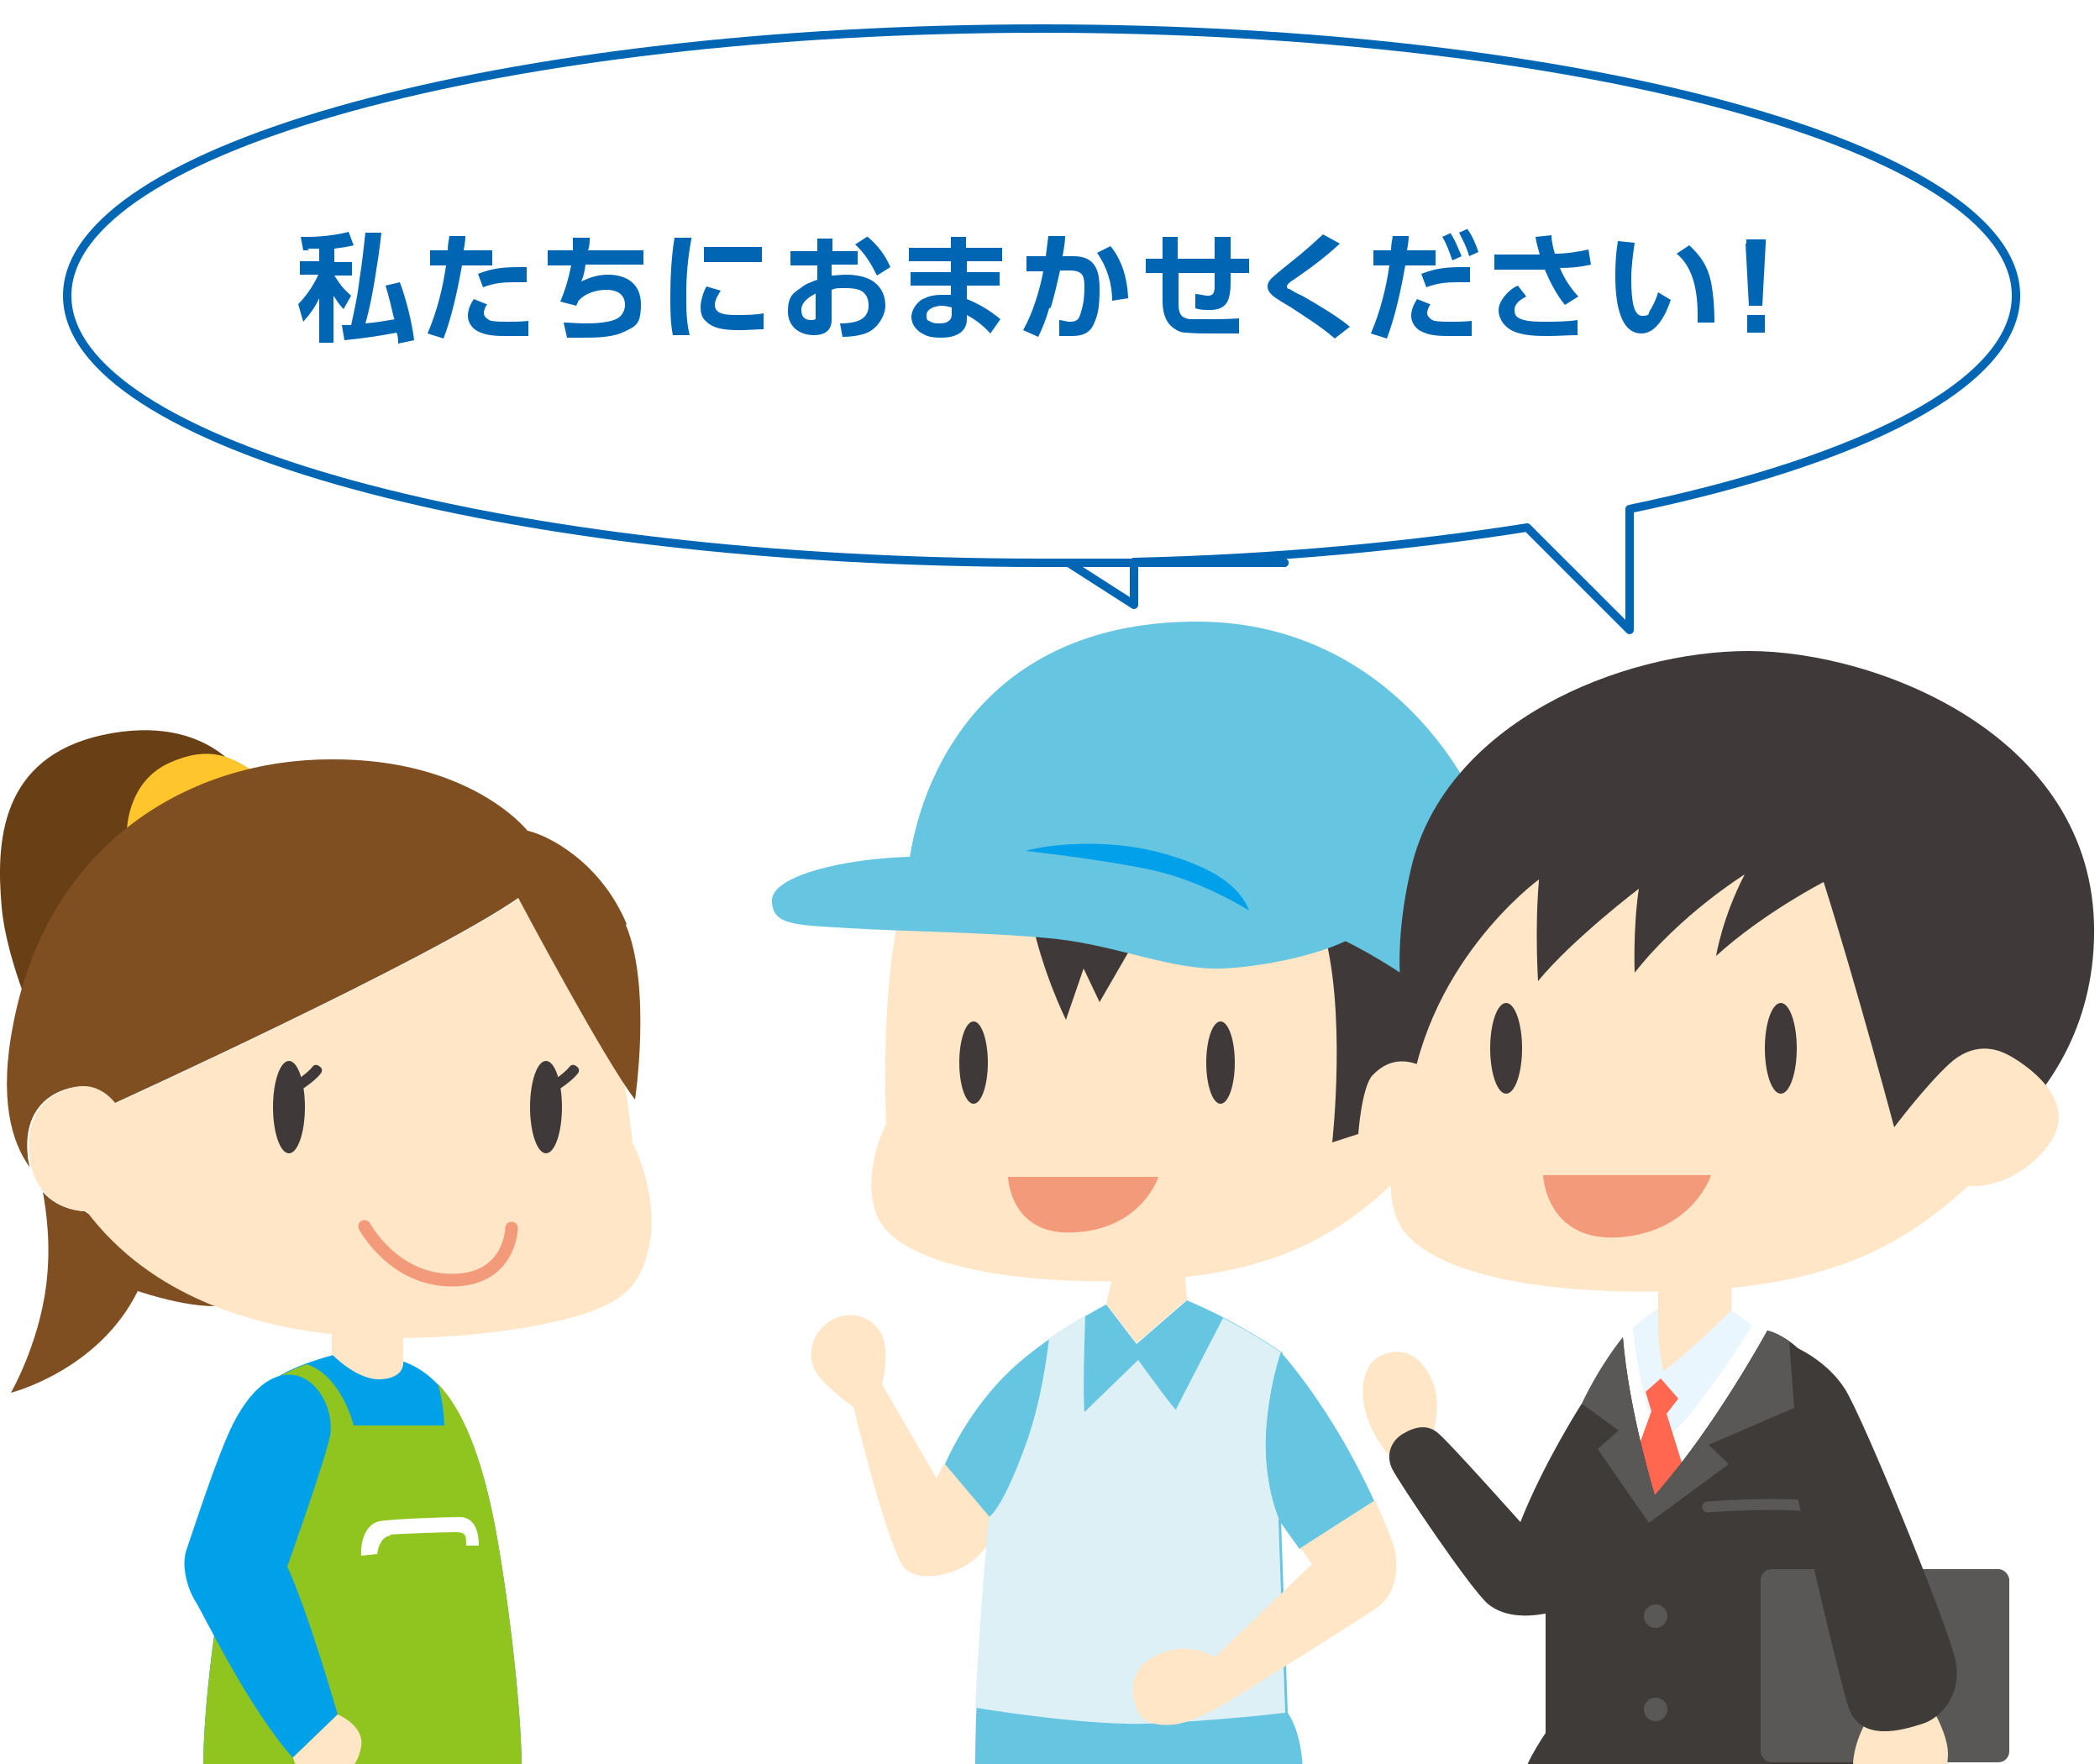 <?xml version="1.0" encoding="UTF-8"?>
<svg id="contents" xmlns="http://www.w3.org/2000/svg" xmlns:xlink="http://www.w3.org/1999/xlink" version="1.1" viewBox="0 0 250 210">
  <!-- Generator: Adobe Illustrator 29.1.0, SVG Export Plug-In . SVG Version: 2.1.0 Build 142)  -->
  <defs>
    <clipPath id="clippath">
      <rect y="70" width="250" height="140" fill="none"/>
    </clipPath>
  </defs>
  <rect width="250" height="210" fill="#fff"/>
  <path d="M240,35.2c0-17.6-51.9-31.8-116-31.8S8,17.6,8,35.2s51.9,31.8,116,31.8,2.1,0,3.2,0l7.8,5v-5.1c16.9-.4,32.8-1.9,46.8-4.1l12.2,12.2v-14.4c27.9-5.8,46-15,46-25.4Z" fill="#fff" stroke="#0066b3" stroke-linejoin="round"/>
  <g clip-path="url(#clippath)">
    <g>
      <g>
        <path d="M112.4,174.2l-.9,1.8-6.5-11.2s.7-2.4.3-4.9-3.4-4.3-6.2-2.8c-2.8,1.6-3.1,4.7-1.8,6.5s4.3,3.9,4.3,3.9c0,0,4.3,17.7,6.2,19.3s5.5.7,7.6-.7,5-6.1,5-6.1l-7.9-5.7Z" fill="#fee6c6"/>
        <g>
          <path d="M171.5,131.9s8.1-7.9,8.1-21.6-12.7-36.3-37.1-36.3-32.5,17.1-34.2,28.1c0,3.1,7.2,16,7.2,16l39.4,21.5,12.7-3.9,3.8-3.7Z" fill="#66c5e1"/>
          <path d="M167.6,135.6l3.8-3.7s3.1-3,5.4-8.6c-3.9-3.2-13.6-10.9-21.7-13.3-10.4-3-1.8,27.6-1.8,27.6l4.4,1,9.8-3Z" fill="#3f3a39"/>
          <path d="M107.7,106.5s-2.9,7.6-2.2,27.3c0,0-3.1,5.9-1.1,10.9s12.9,8.2,30.1,7.8c17.2-.5,24.7-5.6,31-11.3,0,0,4.7.6,8.5-4.4,3.8-4.9-2.8-9-4.3-9.7s-3.9-1.6-6.3.9c-1.3,1.4-1.7,7-1.7,7l-3.1,1s1.8-16-1.2-25.8c-.8-2.6-49.5-3.9-49.5-3.9Z" fill="#fee6c6"/>
          <ellipse cx="115.9" cy="126.5" rx="1.7" ry="4.9" fill="#3f3a39"/>
          <ellipse cx="145.3" cy="126.5" rx="1.7" ry="4.9" fill="#3f3a39"/>
          <path d="M120,140.1h17.9s-1.9,6.1-9.8,6.6c-7.9.6-8.1-6.6-8.1-6.6Z" fill="#f39a7b"/>
          <path d="M135,112.2l-4.1,7.1-1.9-4-2.1,6.1s-2.9-5.8-4.2-12.5l11.6,1.9.8,1.5Z" fill="#3f3a39"/>
          <path d="M108.3,102c-7.6.2-16.4,2.2-16.4,5.2s2.8,2.9,9.2,3.3c6.4.4,17.7.5,24.8,1.3s13.7,3.7,19.5,3.5,15.9-2.4,18.1-5.7-2.5-6.3-2.5-6.3l-27.3-6.8-25.4,5.4Z" fill="#66c5e1"/>
          <path d="M122.1,101.3c2.7-.8,9.7-1.5,16,.2,6.3,1.7,9.5,4,10.6,6.9,0,0-5.6-3.6-11.9-4.9s-14.7-2.2-14.7-2.2Z" fill="#00a0eb"/>
        </g>
        <path d="M152.6,161s-4.9-3.5-11.3-6.2l-6,5.2-3.6-4.7s-7.5,3.8-12.2,8.6c-4.7,4.8-7,10.4-7,10.4l4.9,5.8.4.5s-1.7,17.7-1.7,29.3,6.4,37.1,6.4,39.8-2.3,7.7-2.3,7.7l9.1,2.2s2.9-20.3,4.3-35.9h3.1s3,22,3.5,25.7c.5,3.8,0,9.8,0,9.8,0,0,4.8,1.7,8.5,0,0,0,1-4.9,1.7-10.8.7-5.9,2.1-28,2.1-28,0,0,2.6-3.8,2.6-9s-1.8-7.5-1.8-7.5l-.8-23s-1.8-4-1.6-9.9,1.8-10,1.8-10Z" fill="#66c5e1"/>
        <polygon points="141.3 154.7 135.3 159.9 131.7 155.2 133 149.7 140.9 149.9 141.3 154.7" fill="#fee6c6"/>
        <path d="M152.3,180.9s-1.8-4-1.6-9.9c.3-5.9,1.8-10,1.8-10,0,0-2.8-2-6.9-4.1-1.7,3.3-5.6,10.8-5.6,10.9-.1.2-4.5-5.9-4.5-5.9l-6.4,6.2c-.2-2.2,0-8.6.1-11.5-1.2.7-2.7,1.6-4.3,2.7-.4,3.2-1.1,8-2.8,12.7-2.9,8-4.4,8.6-4.4,8.6,0,0-1.1,12-1.6,22.7,4.3.7,14.2,2.1,20.4,1.9,8.2-.3,16.5-1.3,16.5-1.3l-.8-23Z" fill="#dcf0f6"/>
        <path d="M152.3,180.9s-1.8-4-1.6-9.9c.3-5.9,1.8-10,1.8-10,0,0,6,6.5,11.1,17.7l-8.9,5.7-2.5-3.5Z" fill="#66c5e1"/>
        <path d="M165.8,183.6c-.6-1.6-2.1-5-2.1-5l-8.9,5.7,1.4,1.9-11.6,11.1s-2.9-2.1-6.8-.3c-3.9,1.8-3,5.1-2.5,6.4.4,1.3,1.9,2.2,4.5,1.9,2.6-.3,6.9-3,6.9-3,0,0,14.3-8.9,17.2-10.9s2.5-6.1,1.9-7.7Z" fill="#fee6c6"/>
      </g>
      <g>
        <g>
          <path d="M170.8,165.2c-.8-2.5-2.8-5.3-6.2-3.9-3.4,1.3-3.3,7.9,1.4,12.6l4.6-3.3s.9-2.9.2-5.4Z" fill="#fee6c6"/>
          <path d="M188.3,167.1s-4.5,7-7.3,14.1c0,0-8.3-9.3-9.7-10.5-1.3-1.2-2.8-.9-4.3,0s-2,2.6-1.3,4.1c.7,1.5,9.5,14.6,11.5,16.2,3.3,2.6,8.6.6,8.6.6l4.3-10.8-1.8-13.6Z" fill="#3f3b39"/>
        </g>
        <g>
          <polygon points="193.2 159.2 194.4 158.2 208.5 157.8 210.4 158.4 208.4 168.9 197.2 179.9 193.9 172.8 192.2 161.8 193.2 159.2" fill="#fff"/>
          <path d="M206.1,156l-7-1.1c-2.7,1.2-4.7,3.2-4.7,3.2.7,7.7,3.1,13.8,3.1,13.8,3.7-2.1,11.1-14.1,11.1-14.1l-2.4-1.8Z" fill="#eaf6fd"/>
          <polygon points="197.7 164.1 199.8 166.5 198.4 168.3 200.7 175.7 196.2 180.8 193.8 175.7 196.6 168 195.9 165.7 197.7 164.1" fill="#ff6751"/>
          <path d="M210.4,158.4s-6.3,11.6-13.4,19.6c0,0-3.1-10-3.8-18.8,0,0-9.2,11.8-9.2,23.9v23.2s-3.2,4.7-2.6,5.8,3.8,5.2,3.8,5.2v4.7h34.8v-2.8s4.4-4,4.7-5.2-2.5-5-2.5-5v-16.6c0-12.4-2.4-31.3-11.8-34Z" fill="#3f3b39"/>
          <path d="M188.3,167.1l4.4,3.2-2.5,2.2,6.1,8.8,9.5-7-2.4-2.3,10.2-4.4-.6-7.9c-.8-.6-1.7-1.1-2.6-1.3,0,0-6.3,11.6-13.4,19.6,0,0-3.1-10-3.8-18.8,0,0-2.5,2.9-4.9,7.9Z" fill="#5a5757"/>
          <circle cx="197.1" cy="203.5" r="1.4" fill="#5a5757"/>
          <circle cx="197.1" cy="192.4" r="1.4" fill="#5a5757"/>
          <path d="M203.3,179.4s6.2-.5,11.1-.2" fill="none" stroke="#5a5757" stroke-linecap="round" stroke-linejoin="round" stroke-width="1.3"/>
          <path d="M206.1,151.7v4.3s-5.2,5.2-8.1,7.2c0,0-.6-3-.6-5v-7.2l8.8.6Z" fill="#fee6c6"/>
        </g>
        <g>
          <path d="M170.2,129.4s-6.3-8.8-2.2-26.1,25-25.8,40.2-25.8,41.1,10,41.1,33.3-22.6,31.4-22.6,31.4l-56.5-12.8Z" fill="#3f3a39"/>
          <path d="M183.2,104.7s-14.2,10.3-15.6,28.3c0,0-3.5,6.5-1.3,12.1,2.2,5.6,14.3,9.2,33.5,8.6,19.2-.5,27.5-6.2,34.5-12.5,0,0,5.3.6,9.5-4.8,4.2-5.5-3.2-10-4.7-10.8s-4.2-1.6-7.1,1.1-6.5,7.5-6.5,7.5c0,0-4.5-16.9-8.4-29.2,0,0-7.2,3.7-12.8,8.8,0,0,.7-4.5,3.4-9.7,0,0-7.6,4.7-13.1,11.7,0,0-.2-5.4.5-10,0,0-7.9,6-12,11,0,0-.4-6.2.1-11.9Z" fill="#fee6c6"/>
          <ellipse cx="179.3" cy="124.8" rx="1.9" ry="5.4" fill="#3f3a39"/>
          <ellipse cx="212" cy="124.8" rx="1.9" ry="5.4" fill="#3f3a39"/>
          <path d="M183.8,139.9h19.9s-2.1,6.7-10.9,7.4c-8.8.6-9.1-7.4-9.1-7.4Z" fill="#f39a7b"/>
        </g>
        <g>
          <rect x="209.6" y="186.8" width="29.6" height="23" rx="1.3" ry="1.3" fill="#5a5757"/>
          <path d="M222.4,204.5s-1.8,2.9-1.8,5.7,2.9,3.7,6.6,3.5,4.7-2.7,4.7-4.9-1.7-5.1-1.7-5.1l-7.8.8Z" fill="#fee6c6"/>
          <path d="M213.2,174.8s5.4,23.8,6.8,28.3c1.4,4.5,6.7,2.8,8.9,2.1s4.7-3.5,3.9-7.5-11.1-29.2-13.2-32.4c-2.1-3.3-5.8-4.9-5.8-4.9l.6,9.4-1.3,5.1Z" fill="#3f3b39"/>
        </g>
      </g>
      <g>
        <g>
          <path d="M40.5,161.1s-6.5,1.5-8.5,3.7-7.8,31.1-7.8,45.6v10.3h37.9v-10c0-8.2-2-23.5-3.5-30.6-1.8-8.5-4.9-16.8-11.6-18.3-5.3-1.2-6.6-.6-6.6-.6Z" fill="#00a1e9"/>
          <path d="M62.1,210.6c0-8.2-2-23.5-3.5-30.6-1.3-6-3.2-11.9-6.5-15.3.4,1.2.7,2.9.8,5h-10.8s-1.4-5.9-5.6-7.3c-1.7.6-3.6,1.5-4.5,2.5-2,2.2-7.8,31.1-7.8,45.6v10.3h37.9v-10Z" fill="#90c41f"/>
          <path d="M46.4,182.7c.9-.1,6.4-.3,7.9-.3s1.1.9,1.2,1.6h1.5c0-2.6-1.1-3.4-2.3-3.4s-7.9.2-9.5.5c-1.6.3-2.3,2.2-2.2,4.1l1.9-.2c.2-1.4.8-2.1,1.6-2.2Z" fill="#fff"/>
          <path d="M39.5,157.8v3.4s3,3.2,5.9,3,2.6-2.1,2.6-2.1v-4.7l-8.5.3Z" fill="#fee6c6"/>
        </g>
        <g>
          <path d="M10.1,144.2s-3,0-5-2.3c.4,2.2,1,6.3.4,11.1-.9,7.1-4.2,12.8-4.2,12.8,0,0,10.4-2.6,15.1-12.1,0,0,8.1,2.8,11.5,1.4l-17.7-10.8Z" fill="#7f4f21"/>
          <path d="M12.2,87.5C0,90.2-.5,100.2.2,108c.6,6.7,4.6,15.2,4.6,15.2l24.6-30.1s-4.2-8.4-17.2-5.6Z" fill="#694016"/>
          <path d="M30.7,92.2c-3.1-2.2-5.8-3.5-10.5-1.4-4.5,2-5.3,6.9-5.1,9.5s15.5-8.1,15.5-8.1Z" fill="#ffc52d"/>
          <path d="M75.3,136.2c-.2-2.4-.7-5.7-1-7.5-4.3-6.7-12.4-21.8-12.4-21.8-10.6,7.3-48,24.4-48,24.4,0,0-1.5-2.1-3.9-2-2.4.1-7.2,1.7-6.5,8.3.7,6.6,6.8,6.6,6.8,6.6,15.4,20.4,49,14.8,56.4,13,7.4-1.8,9.7-3.9,10.7-9.5.9-5.7-2-11.5-2-11.5Z" fill="#fee6c6"/>
          <path d="M74.6,110c-3.1-7.4-9.4-10.6-11.8-11.1,0,0-6.7-8.6-23.4-8.5-16.7,0-33.6,9.8-37.8,31.4-1.8,9-.2,14.2,1.9,17.1,0-.4-.2-.8-.2-1.3-.7-6.6,4.1-8.2,6.5-8.3,2.4-.1,3.9,2,3.9,2,0,0,37.5-17.1,48-24.4,0,0,10.3,19.4,13.9,24,0,0,2-13.4-1.1-20.8Z" fill="#7f4f21"/>
          <g>
            <ellipse cx="34.4" cy="131.8" rx="1.9" ry="5.5" fill="#3f3a39"/>
            <path d="M34.9,130.2c-.2,0-.4-.1-.6-.3-.2-.3,0-.7.3-.9,0,0,1.7-.9,2.6-2,.2-.3.6-.3.9,0,.3.2.3.6,0,.9-1,1.2-2.9,2.2-2.9,2.3,0,0-.2,0-.3,0Z" fill="#3f3a39"/>
          </g>
          <g>
            <ellipse cx="65" cy="131.8" rx="1.9" ry="5.5" fill="#3f3a39"/>
            <path d="M65.5,130.2c-.2,0-.4-.1-.6-.3-.2-.3,0-.7.3-.9,0,0,1.7-.9,2.6-2,.2-.3.6-.3.9,0,.3.2.3.6,0,.9-1,1.2-2.9,2.2-2.9,2.3,0,0-.2,0-.3,0Z" fill="#3f3a39"/>
          </g>
        </g>
        <g>
          <path d="M34.8,209.3l5.4-5.2s-3.5-12.2-6-17.6c0,0,4.5-12.6,5.1-15.6.5-3.1-1.5-6.8-4.3-7.2s-5.3,2-7.2,5.7-4.9,13.1-5.6,15.1.2,4.8,1.1,6.2,6.3,12.7,11.6,18.6Z" fill="#00a1e9"/>
          <path d="M34.8,209.3l5.4-5.2s3.2,1.3,2.8,3.8-2,3.5-3.4,4-3.9.3-4.7-2.6Z" fill="#fee6c6"/>
        </g>
        <path d="M43.4,146s3.4,6.4,10.4,6.4,7.1-6.2,7.1-6.2" fill="none" stroke="#f39a7b" stroke-linecap="round" stroke-miterlimit="10" stroke-width="1.5"/>
      </g>
    </g>
  </g>
  <g>
    <path d="M36.8,29.8c-.2,0-.5,0-.7,0l-.3-1.6c.3,0,.5,0,.8,0,1.5,0,3.4-.2,4.9-.6l.6,1.6c-.8.2-1.5.3-2.3.4v1.6h2.1v1.6h-2.1c.7,1.1,1.1,1.6,2,2.4l-.9,1.6c-.5-.5-.8-1-1.2-1.6v5.6h-1.7v-5.3c-.5,1.1-1.1,1.9-1.9,2.8l-.6-2.1c1-1,1.8-2.2,2.4-3.5h-2.2v-1.6h2.3v-1.5c-.5,0-.9,0-1.4,0ZM46.9,37.9c-.3-1.3-.6-2.6-1-3.9l1.7-.4c.7,1.8,1.5,5,1.7,6.9l-1.9.4c0-.4,0-.9-.2-1.3-2,.4-4.2.7-6.2.9l-.3-1.8c.4,0,.7,0,1.1,0,.4-1.8.8-3.6,1-5.5.3-1.8.5-3.7.7-5.5h1.9c-.2,2-.5,3.8-.8,5.7-.3,1.7-.6,3.4-1.1,5.1,1.1-.1,2.4-.3,3.5-.5Z" fill="#0066b3"/>
    <path d="M52.8,40.3l-1.9-.6c1.1-2.6,1.8-5.3,2.2-8.1h-1.9v-1.8h2.1c0-.6.1-1.1.2-1.7h1.9c0,.6-.1,1.1-.2,1.7h3.4v1.8h-3.6c-.5,2.8-1.2,6.1-2.2,8.7ZM58,36.2c-.2.3-.4.7-.4,1.1s.5.8.9.9c.6.1,1.3.1,1.9.1s1.7,0,2.5-.1v1.8c-.8,0-1.6,0-2.5,0-1.2,0-2.5,0-3.6-.6-.7-.4-1.1-1.1-1.1-1.8s.3-1.4.7-2l1.5.6ZM61.9,31.8c.3,0,.5,0,.8,0v1.8c-.5,0-1,0-1.5,0-1.3,0-2.4.1-3.7.6l-.6-1.6c1.8-.7,3.1-.8,5-.8Z" fill="#0066b3"/>
    <path d="M76.6,29.7v1.8h-6.9c-.1.8-.2,1.3-.5,2,1.1-.5,2-.8,3.2-.8,2.2,0,3.9,1.1,3.9,3.5s-.6,2.6-1.8,3.2c-1.5.8-3.6.8-5.2.8s-1.2,0-1.8,0l-.4-1.8c.8,0,1.7.1,2.5.1s3.3,0,4.2-.8c.4-.4.6-.9.6-1.4,0-1.3-1-1.8-2.2-1.8s-2.6.4-3.4,1.4c0,.2-.2.4-.2.5l-1.9-.5c.6-1.4,1-2.8,1.3-4.3h-2.8v-1.8h3c0-.5,0-1,0-1.5h2c0,.5,0,1-.2,1.5h6.7Z" fill="#0066b3"/>
    <path d="M82.3,28.5c-.4,2.1-.6,4.3-.6,6.4s0,3.3.4,5h-2c-.3-1.5-.3-3-.3-4.7s.1-4.6.5-6.9h2ZM85.8,34.6c-.3.5-.7,1.1-.7,1.7,0,1.1,1.3,1.2,2.5,1.2s2.2,0,3.3-.2v1.9c-.9,0-1.8.1-2.7.1-1.3,0-3.2,0-4.2-1.1-.5-.4-.6-1.1-.6-1.7s.3-1.7.7-2.4l1.7.5ZM90.7,29.4v1.8h-6.9v-1.8h6.9Z" fill="#0066b3"/>
    <path d="M102.1,29.8v1.7h-3.1v1.3c.5,0,1.1-.1,1.7-.1,1.1,0,2.5.2,3.4.9.9.7,1.3,1.7,1.3,2.8s-.9,2.8-2.4,3.3c-.9.3-1.8.4-2.7.4l-.3-1.6c1.4,0,3.4-.2,3.4-2.1s-1.4-2.1-2.7-2.1-1.1,0-1.7.2v3.6c0,1.3-.9,1.8-2.1,1.8-1.7,0-3.1-1-3.1-2.8s.6-2.2,1.5-2.8c.6-.5,1.2-.7,2-1v-1.7h-3.2v-1.7h3.2v-1.5h1.8v1.5h3.1ZM97.2,34.9c-.8.4-1.8,1-1.8,2s.6,1.2,1.2,1.2.5-.2.5-.4v-2.8ZM103.3,28.2c1.2,1,2.1,2.2,2.7,3.6l-1.6,1c-.7-1.4-1.4-2.6-2.6-3.7l1.4-.9Z" fill="#0066b3"/>
    <path d="M119.3,29.5v1.6h-4.2v1.3h3.9v1.6h-3.9v1.6c1.5.6,2.8,1.4,4,2.4l-1.2,1.7c-.8-.9-1.7-1.6-2.8-2.2v.5c0,1.7-1.6,2.2-3,2.2s-1.8-.2-2.5-.6c-.7-.5-1.1-1.1-1.1-1.9s.7-1.9,1.6-2.2c.6-.3,1.3-.4,2-.4s.7,0,1.1,0v-1.1h-4.8v-1.6h4.8v-1.3h-5v-1.6h5v-1.3h1.8v1.3h4.2ZM112.1,36.4c-.6,0-1.8.3-1.8,1.1s.2.6.5.8c.3.2.7.2,1.1.2.8,0,1.4-.3,1.4-1.1v-.8c-.4-.1-.8-.2-1.2-.2Z" fill="#0066b3"/>
    <path d="M124.9,36.7c-.3,1.1-.8,2.4-1.3,3.4l-1.8-.8c1.1-1.9,2-4.8,2.4-7h-2s0-1.8,0-1.8h2.3c.1-.8.2-1.6.3-2.4h2c0,.9-.2,1.7-.3,2.4h1.3c2.6,0,3.1,1.7,3.1,3.9s-.2,3.1-.7,4.2c-.5,1.1-1.4,1.4-2.6,1.4s-1,0-1.5,0v-1.9c.3,0,.8.2,1.3.2.9,0,1.1-.4,1.3-1.2.3-.9.4-1.9.4-2.9,0-1.4-.2-2-1.8-2h-1.1c-.4,1.7-.6,2.7-1.1,4.4ZM134.3,35.5l-1.9.3c0-2-.6-4-1.8-5.7l1.6-.8c1.4,1.7,2,3.9,2.1,6.1Z" fill="#0066b3"/>
    <path d="M144.6,30.8c0-.9,0-1.8,0-2.6h1.9c0,.9,0,1.7,0,2.6h2.2s0,1.7,0,1.7h-2.2c0,.3,0,.6,0,.8,0,.8,0,2.1-.5,2.8-.4.6-1.2.8-1.9.8s-1.2,0-1.8-.2v-1.7c.5,0,1,.2,1.5.2s.8-.2.8-1.1c0-.3,0-.3,0-1.6h-4.3c0,0,0,3.4,0,3.4,0,.5,0,1.2.3,1.6.2.3.6.4,1,.5.5,0,1.4,0,1.9,0,1.3,0,2.7,0,4-.1v1.8c-1,0-2,0-3,0s-2.4,0-3.3-.1c-.7,0-1.2-.3-1.7-.7-.9-.8-1.1-2-1.1-3.1v-3.3h-2s0-1.7,0-1.7h2v-2.6h1.8v2.6s4.3,0,4.3,0Z" fill="#0066b3"/>
    <path d="M154,33.3c-.5.3-.8.6-.8.8s.1.3.3.3c.5.3,1,.6,1.5.8,1.6.9,4.3,2.5,5.7,3.7l-1.8,1.4c-1.6-1.4-3.4-2.5-5.2-3.7-.5-.3-1.9-1.1-2.3-1.5-.3-.3-.5-.6-.5-1s.2-.7.5-1c.4-.4,1.9-1.6,2.4-2,1.3-1,2.5-2.1,3.7-3.2l2,1.1c-1.7,1.6-3.6,3-5.5,4.3Z" fill="#0066b3"/>
    <path d="M165.1,40.3l-1.9-.6c1.1-2.6,1.8-5.3,2.2-8.1h-1.9v-1.8h2.1c0-.6.1-1.1.2-1.7h1.9c0,.6-.1,1.1-.2,1.7h3.4v1.8h-3.6c-.5,2.8-1.2,6.1-2.2,8.7ZM170.3,36.2c-.2.3-.4.7-.4,1.1s.5.8.9.9c.6.1,1.3.1,1.9.1s1.7,0,2.5-.1v1.8c-.8,0-1.6,0-2.5,0-1.2,0-2.5,0-3.6-.6-.7-.4-1.1-1.1-1.1-1.8s.3-1.4.7-2l1.5.6ZM174.2,31.8c.3,0,.5,0,.8,0v1.8c-.5,0-1,0-1.5,0-1.3,0-2.4.1-3.7.6l-.6-1.6c1.8-.7,3.1-.8,5-.8ZM172.7,27.8c.6.9.9,1.8,1.3,2.7l-1.1.5c-.4-1.1-.6-1.8-1.2-2.8l1.1-.5ZM174.7,27.3c.6.8,1,1.8,1.3,2.7l-1.1.5c-.3-1.1-.7-1.8-1.2-2.8l1.1-.5Z" fill="#0066b3"/>
    <path d="M187.9,35.3l-1.6,1c-1-1.2-1.8-2.8-2.4-4.2-.5,0-.9,0-1.4,0h-4.6v-1.8h4.7s.7,0,.7,0c-.2-.7-.4-1.4-.5-2.1l1.9-.2c0,.7.2,1.5.4,2.2,1.4,0,2.6-.2,4-.5l.3,1.8c-1.3.3-2.4.4-3.7.4.5,1.2,1.2,2.3,2.1,3.3ZM181.7,35.3c-.6.3-1.4.8-1.4,1.6s.4.9.8,1.1c.8.3,2,.3,2.9.3s2.5,0,3.8-.2v1.8c-1.2,0-2.3.1-3.5.1s-3.1,0-4.4-.7c-.9-.5-1.5-1.4-1.5-2.4s1.1-2.4,2.3-2.9l1,1.3Z" fill="#0066b3"/>
    <path d="M194.6,28.9c-.2,1.4-.4,2.8-.4,4.3,0,2.7.3,4.4,1.3,4.4s.7-.3.9-.6c.4-.6.8-1.5,1-2.2l1.5.9c-.5,1.5-1.6,4-3.5,4-2.9,0-3.1-4.8-3.1-6.8s.1-2.8.3-4.2l2,.2ZM203.7,33.6c.3,1.6.4,3.2.4,4.8h-2c0-.3,0-.6,0-.9,0-2.5-.4-5.6-2.5-7.3l1.5-1c1.4,1.3,2.2,2.5,2.6,4.4Z" fill="#0066b3"/>
    <path d="M207.9,29v-.5h2.3v.5l-.4,7.4h-1.6l-.4-7.4ZM208,37.5h2.1v2.1h-2.1v-2.1Z" fill="#0066b3"/>
  </g>
</svg>